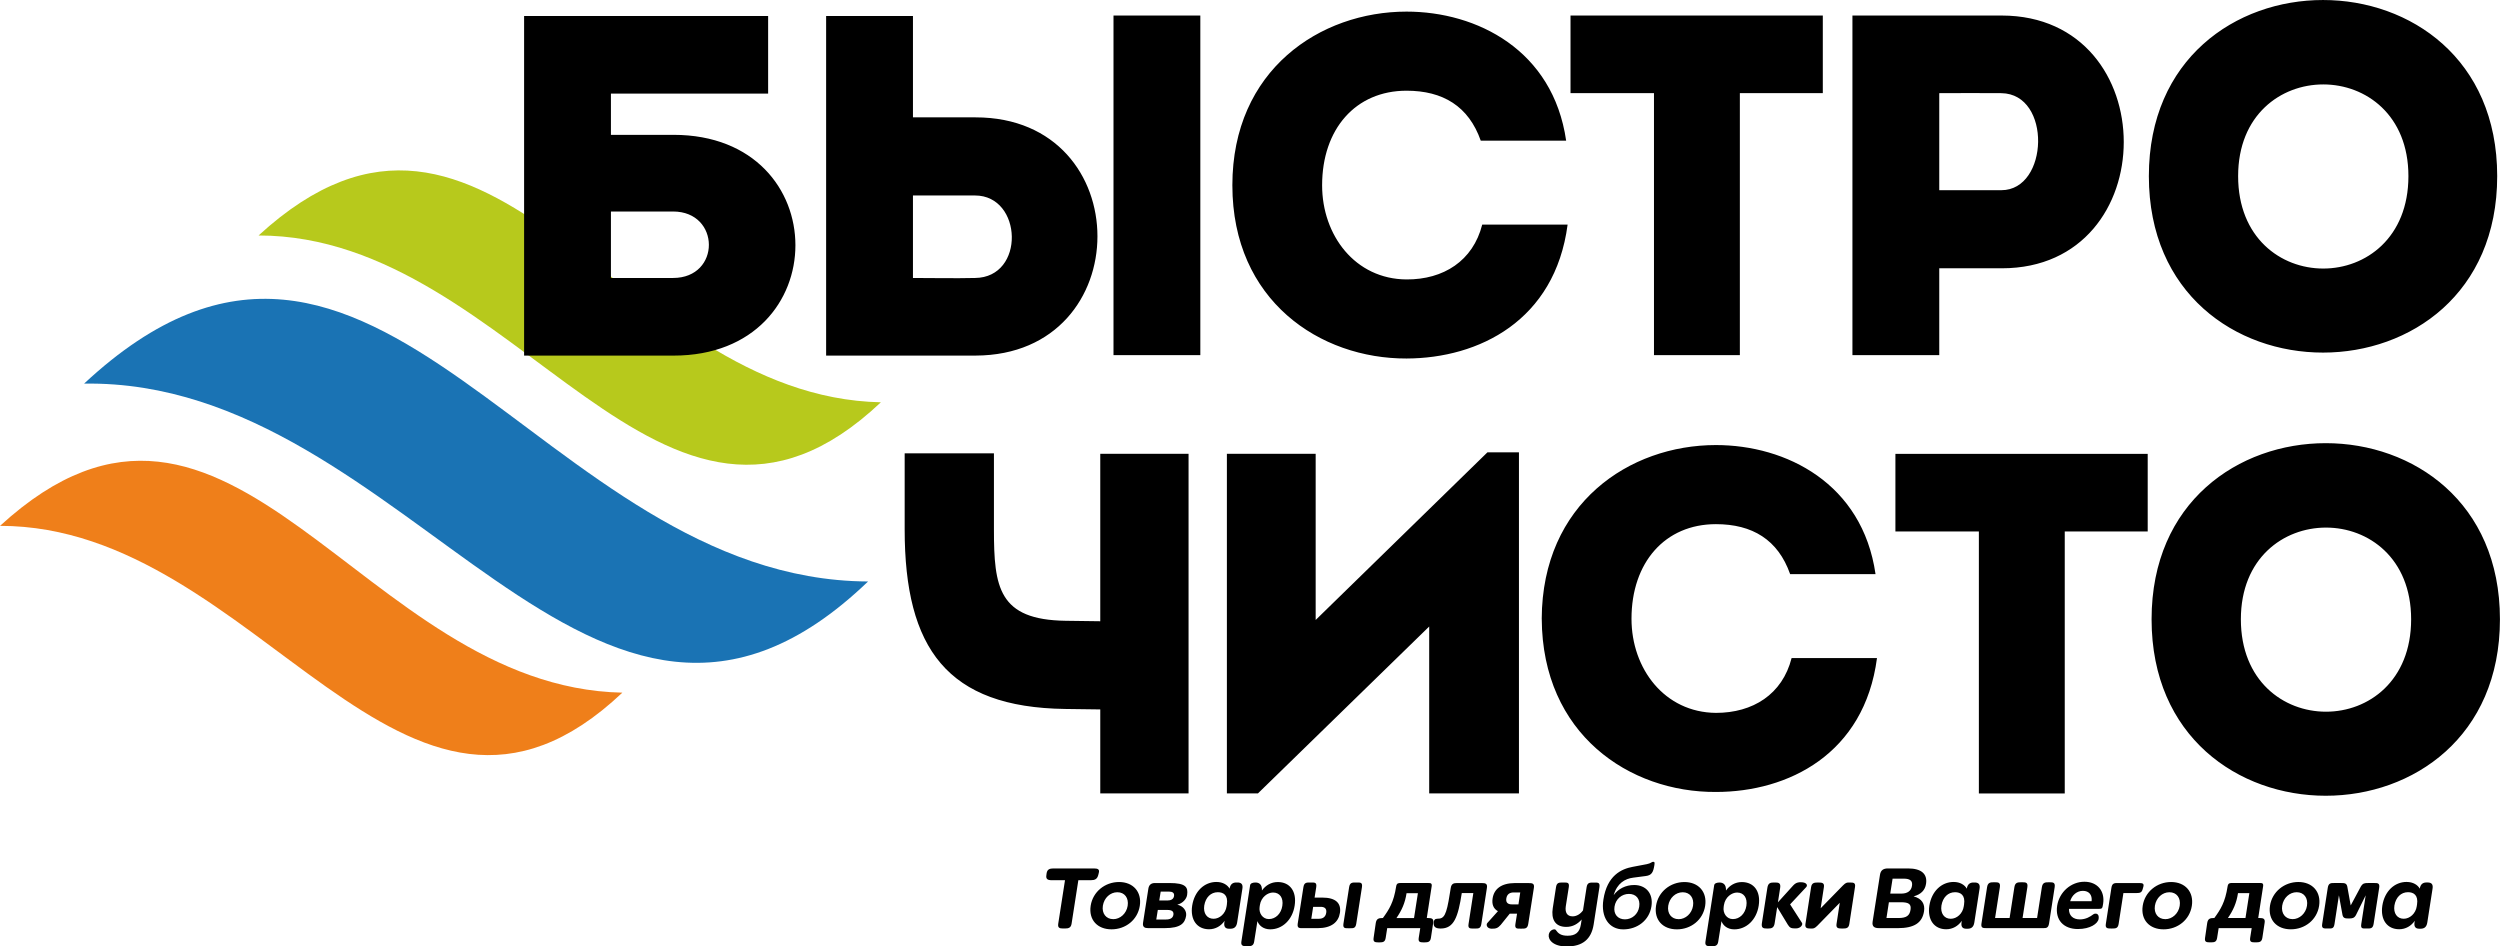 <?xml version="1.0" encoding="UTF-8"?> <!-- Creator: CorelDRAW 2019 (64-Bit) --> <svg xmlns="http://www.w3.org/2000/svg" xmlns:xlink="http://www.w3.org/1999/xlink" xml:space="preserve" width="45.128mm" height="17.084mm" style="shape-rendering:geometricPrecision; text-rendering:geometricPrecision; image-rendering:optimizeQuality; fill-rule:evenodd; clip-rule:evenodd" viewBox="0 0 1076.79 407.65"> <defs> <style type="text/css"> <![CDATA[ .fil0 {fill:#EF7F1A} .fil3 {fill:#B7C91C} .fil1 {fill:#1A73B4} .fil2 {fill:black;fill-rule:nonzero} ]]> </style> </defs> <g id="Слой_x0020_1">  <g id="_2879949383360"> <path class="fil0" d="M-0 226.5c99.68,-91.34 155.55,69.57 268.05,71.85 -94.31,89.16 -156.43,-71.85 -268.05,-71.85z"></path> <path class="fil1" d="M36.2 165.24c125.58,-117.04 195.96,84.57 337.68,85.22 -118.81,114.19 -197.07,-87.43 -337.68,-85.22z"></path> <path class="fil2" d="M458.71 379.13l-2.91 18.71c-0.27,1.74 0.47,2.09 2.06,2.09l0.82 0c1.67,0 2.6,-0.36 2.87,-2.09l2.91 -18.71 5.36 0c1.75,0 2.72,-0.47 3.19,-2.14l0.23 -0.91c0.47,-1.58 -0.31,-2.02 -2.06,-2.02l-17.43 0c-1.71,0 -2.68,0.44 -2.95,2.02l-0.12 0.91c-0.27,1.66 0.58,2.14 2.29,2.14l5.75 0zm20.77 16.77c-3.07,0 -4.97,-2.45 -4.46,-5.78 0.54,-3.4 3.18,-5.81 6.25,-5.81 3.11,0 4.97,2.45 4.43,5.86 -0.51,3.28 -3.18,5.74 -6.21,5.74zm-0.74 4.39c6.1,0 11.26,-4.08 12.19,-10.13 0.93,-6.05 -2.91,-10.25 -8.93,-10.25 -6.06,0 -11.3,4.19 -12.23,10.21 -0.93,6.09 2.91,10.17 8.97,10.17zm24.07 -8.35c1.94,0 2.79,0.63 2.6,2.06 -0.23,1.42 -1.32,2.06 -3.26,2.06l-4.12 0 0.66 -4.11 4.12 0zm0.62 -7.91c1.59,0 2.45,0.55 2.25,1.9 -0.19,1.35 -1.28,1.94 -2.87,1.94l-3.5 0 0.62 -3.84 3.49 0zm-5.98 -3.68c-1.4,0 -2.56,0.59 -2.83,2.41l-2.29 14.68c-0.31,1.9 0.74,2.33 2.17,2.33l7.22 0c6.91,0 8.66,-2.18 9.16,-5.34 0.31,-2.14 -1.28,-4.23 -3.8,-4.75 2.37,-0.63 3.96,-2.45 4.23,-4.19 0.51,-3.4 -0.62,-5.14 -7.57,-5.14l-6.29 0zm26.52 -0.47c-5.28,0 -9.51,4.03 -10.48,10.21 -0.93,6.09 2.1,10.17 7.26,10.17 2.8,0 5.17,-1.42 6.72,-3.64l-0.12 0.71c-0.31,2.02 0.62,2.7 2.02,2.7l0.58 0c1.51,0 2.6,-0.64 2.91,-2.7l2.25 -14.51c0.35,-2.06 -0.58,-2.7 -2.1,-2.7l-0.58 0c-1.4,0 -2.52,0.68 -2.83,2.66 -0.89,-1.63 -2.91,-2.89 -5.63,-2.89zm4.35 10.48c-0.47,3.16 -2.99,5.38 -5.63,5.38 -2.83,0 -4.5,-2.37 -4,-5.7 0.58,-3.52 2.83,-5.74 5.86,-5.74 2.29,0 4.54,1.15 3.88,5.34l-0.11 0.71zm13.28 6.41c0.7,1.94 2.64,3.52 5.51,3.52 5.28,0 9.59,-4.15 10.52,-10.21 0.97,-6.21 -2.1,-10.16 -7.26,-10.16 -2.87,0 -5.24,1.42 -6.83,3.64 0.12,-2.76 -1.36,-3.44 -2.8,-3.44 -1.09,0 -2.14,0.31 -2.29,1.15l-3.77 24.32c-0.27,1.78 0.74,1.98 2.21,1.98l0.58 0c1.4,0 2.45,-0.2 2.72,-1.98l1.4 -8.82zm1.05 -6.93c0.54,-3.47 3.38,-5.41 5.67,-5.41 2.88,0 4.54,2.29 4,5.74 -0.5,3.36 -2.87,5.7 -5.82,5.7 -2.64,0 -4.39,-2.53 -3.96,-5.26l0.12 -0.76zm24.93 9.94c5.86,0 8.93,-2.57 9.55,-6.57 0.62,-4.03 -1.59,-6.6 -7.65,-6.6l-3.26 0 0.7 -4.46c0.31,-2.11 -0.66,-2.03 -2.14,-2.03l-0.58 0c-1.4,0 -2.49,-0.04 -2.8,2.03l-2.45 15.69c-0.31,2.06 0.82,1.94 2.25,1.94l6.37 0zm13.28 0.04l0.58 0c1.4,0 2.41,0.08 2.72,-1.94l2.45 -15.73c0.31,-2.11 -0.66,-2.03 -2.14,-2.03l-0.58 0c-1.4,0 -2.49,-0.04 -2.8,2.03l-2.45 15.73c-0.31,2.06 0.78,1.94 2.21,1.94zm-12 -9.22c1.52,0 2.68,0.63 2.37,2.57 -0.31,1.94 -1.63,2.57 -3.14,2.57l-3.22 0 -0.08 0.08 0.81 -5.22 3.26 0zm32.62 4.83c2.29,-3.36 3.69,-6.41 4.35,-10.72l4.89 0 -1.67 10.72 -7.57 0zm-4 4.35l14.25 0 -0.66 4.19c-0.27,1.74 0.51,1.94 2.02,1.94l0.47 0c1.55,0 2.48,-0.2 2.76,-1.94l0.97 -6.41c0.31,-1.82 -0.51,-2.14 -2.21,-2.14l-0.54 0 2.1 -13.61c0.23,-1.42 -0.47,-1.47 -1.47,-1.47l-11.88 0c-0.97,0 -1.71,0.04 -1.94,1.47 -1.05,6.84 -3.03,9.93 -5.71,13.61l-0.16 0c-1.71,0 -2.6,0.31 -2.91,2.14l-0.93 6.41c-0.27,1.74 0.54,1.94 2.09,1.94l0.47 0c1.51,0 2.37,-0.2 2.64,-1.94l0.66 -4.19zm29.97 -19.42c-1.32,0 -2.33,0.28 -2.6,2.18l-0.39 2.37c-1.47,9.57 -2.52,10.8 -5.28,10.8 -1.2,0 -1.51,0.63 -1.63,1.34 -0.27,1.9 0.43,2.89 2.95,2.89 5.75,0 7.49,-4.82 9.12,-15.27l4.97 0 -2.06 13.33c-0.35,2.06 0.78,1.94 2.21,1.94l0.58 0c1.4,0 2.41,0.08 2.72,-1.94l2.41 -15.62c0.27,-1.78 -0.66,-2.02 -2.14,-2.02l-10.87 0zm25 0c-5.86,0.04 -8.93,2.57 -9.55,6.57 -0.39,2.49 0.27,4.43 2.29,5.54l-4.54 5.06c-0.7,0.71 -0.23,2.49 1.87,2.49 1.86,0 2.6,-0.24 3.88,-1.66l3.88 -4.82 0.27 0 2.87 0 -0.7 4.43c-0.35,2.09 0.66,2.02 2.14,2.02l0.58 0c1.4,0 2.48,0.04 2.8,-2.02l2.45 -15.66c0.27,-1.86 -0.82,-1.94 -2.25,-1.94l-5.98 0zm-1.28 9.18c-1.51,0 -2.68,-0.63 -2.37,-2.57 0.31,-1.94 1.63,-2.57 3.14,-2.57l2.83 0 0.04 -0.08 -0.78 5.22 -2.88 0zm24.54 -7.39c0.31,-2.1 -0.66,-2.02 -2.14,-2.02l-0.58 0c-1.4,0 -2.48,-0.04 -2.79,2.02l-1.4 9.05c-0.7,4.48 0.81,8.04 5.82,8.04 2.87,0 5.01,-1.35 6.64,-3.2l-0.35 2.18c-0.54,3.44 -2.37,4.82 -5.71,4.82 -2.91,0 -4.04,-0.99 -5.13,-2.53 -0.43,-0.56 -2.64,-0.08 -2.99,2.06 -0.35,2.25 1.94,5.1 7.76,5.1 6.8,0 10.56,-3.13 11.57,-9.41l2.49 -16.09c0.31,-2.1 -0.66,-2.02 -2.14,-2.02l-0.58 0c-1.4,0 -2.49,-0.04 -2.8,2.02l-1.55 9.95c-1.01,1.47 -2.68,2.58 -4.46,2.58 -2.45,0 -3.34,-1.74 -2.95,-4.36l1.28 -8.17zm27.76 -4.12l5.44 -0.71c2.52,-0.32 3.18,-1.66 3.65,-4.59 0.16,-1.03 0.2,-1.54 -0.5,-1.54 -0.66,0 -0.89,0.67 -2.76,1.03l-6.06 1.15c-4.93,0.91 -11.03,3.76 -12.62,14.08 -1.2,7.67 2.48,12.86 8.54,12.86 6.09,0 11.22,-3.88 12.15,-9.93 0.86,-5.54 -2.37,-9.18 -7.45,-9.18 -3.69,0 -6.87,1.66 -8.81,4.35 1.47,-5.1 4.89,-7.08 8.43,-7.52zm-3.57 17.96c-3.07,0 -5.01,-2.22 -4.5,-5.46 0.51,-3.32 3.14,-5.5 6.21,-5.5 3.1,0 4.97,2.17 4.43,5.54 -0.47,3.2 -3.11,5.42 -6.14,5.42zm23.1 -0.08c-3.07,0 -4.97,-2.45 -4.46,-5.78 0.54,-3.4 3.18,-5.81 6.25,-5.81 3.11,0 4.97,2.45 4.43,5.86 -0.51,3.28 -3.18,5.74 -6.21,5.74zm-0.74 4.39c6.1,0 11.26,-4.08 12.19,-10.13 0.93,-6.05 -2.91,-10.25 -8.93,-10.25 -6.06,0 -11.3,4.19 -12.23,10.21 -0.93,6.09 2.91,10.17 8.97,10.17zm19.22 -3.52c0.7,1.94 2.64,3.52 5.51,3.52 5.28,0 9.59,-4.15 10.52,-10.21 0.97,-6.21 -2.09,-10.16 -7.26,-10.16 -2.87,0 -5.24,1.42 -6.83,3.64 0.12,-2.76 -1.36,-3.44 -2.79,-3.44 -1.09,0 -2.14,0.31 -2.29,1.15l-3.77 24.32c-0.27,1.78 0.74,1.98 2.21,1.98l0.58 0c1.4,0 2.45,-0.2 2.72,-1.98l1.4 -8.82zm1.05 -6.93c0.54,-3.47 3.38,-5.41 5.67,-5.41 2.87,0 4.54,2.29 4,5.74 -0.51,3.36 -2.87,5.7 -5.82,5.7 -2.64,0 -4.39,-2.53 -3.96,-5.26l0.11 -0.76zm22.95 0.88l4.62 7.63c0.89,1.42 1.55,1.54 3.42,1.54 2.1,0 3.11,-1.66 2.64,-2.37l-5.13 -7.99 6.95 -7.44c0.66,-0.71 0.35,-2.1 -2.37,-2.1 -0.93,0 -2.02,0.08 -3.26,1.42l-6.56 7.24 0.97 -6.28c0.31,-2.02 -0.7,-2.26 -2.1,-2.26l-0.58 0c-1.47,0 -2.52,0.2 -2.83,2.26l-2.37 15.3c-0.31,2.06 0.66,2.26 2.13,2.26l0.58 0c1.4,0 2.48,-0.24 2.79,-2.26l1.09 -6.96zm33.51 -8.66c0.31,-1.94 -0.78,-1.94 -2.21,-1.94l-0.58 0c-0.62,0 -1.2,0.04 -2.37,1.23l-9.63 9.86 1.4 -9.15c0.27,-1.75 -0.78,-1.94 -2.21,-1.94l-0.58 0c-1.4,0 -2.45,0.2 -2.72,1.94l-2.45 15.93c-0.27,1.79 0.78,1.94 2.21,1.94l0.58 0c0.58,0 1.16,0 2.37,-1.23l9.63 -9.86 -1.4 9.15c-0.27,1.79 0.78,1.94 2.21,1.94l0.58 0c1.4,0 2.45,-0.16 2.72,-1.94l2.45 -15.93zm13.55 13.36l1.05 -6.81 5.16 0c3.46,0 4.54,0.83 4.15,3.28 -0.39,2.49 -1.75,3.52 -5.2,3.52l-5.16 0zm1.63 -10.52l1.01 -6.45 4.82 0c2.83,0 3.88,1.03 3.53,3.12 -0.31,2.06 -1.86,3.32 -4.54,3.32l-4.82 0zm-4.93 14.87l8.15 0c7.14,0 10.56,-2.29 11.34,-7.28 0.47,-3.09 -0.89,-5.46 -4.5,-6.41 3.11,-0.83 4.93,-2.57 5.36,-5.42 0.66,-4.27 -2.06,-6.61 -7.76,-6.61l-8.62 0c-1.9,0 -3.14,0.67 -3.46,2.73l-3.18 20.25c-0.31,2.06 0.78,2.73 2.68,2.73zm32.26 -19.9c-5.28,0 -9.51,4.03 -10.48,10.21 -0.93,6.09 2.1,10.17 7.26,10.17 2.8,0 5.16,-1.42 6.72,-3.64l-0.12 0.71c-0.31,2.02 0.62,2.7 2.02,2.7l0.58 0c1.52,0 2.6,-0.64 2.91,-2.7l2.25 -14.51c0.35,-2.06 -0.58,-2.7 -2.09,-2.7l-0.58 0c-1.4,0 -2.52,0.68 -2.83,2.66 -0.89,-1.63 -2.91,-2.89 -5.63,-2.89zm4.35 10.48c-0.47,3.16 -2.99,5.38 -5.63,5.38 -2.83,0 -4.5,-2.37 -4,-5.7 0.58,-3.52 2.83,-5.74 5.86,-5.74 2.29,0 4.54,1.15 3.88,5.34l-0.12 0.71zm33.97 9.41c1.47,0 2.41,0.08 2.76,-2.02l2.41 -15.59c0.31,-2.02 -0.66,-2.14 -2.06,-2.14l-0.58 0c-1.44,0 -2.56,0.08 -2.87,2.14l-2.06 13.25 -6.25 0 2.06 -13.25c0.31,-2.02 -0.66,-2.14 -2.06,-2.14l-0.66 0c-1.44,0 -2.56,0.08 -2.87,2.14l-2.06 13.25 -6.25 0 2.06 -13.25c0.31,-2.02 -0.66,-2.14 -2.06,-2.14l-0.58 0c-1.44,0 -2.56,0.08 -2.87,2.14l-2.41 15.59c-0.35,2.06 0.78,2.02 2.17,2.02l24.19 0zm11.34 -8.31l13.04 0c1.01,0 1.28,-0.16 1.48,-1.15l0.19 -1.07c0.82,-5.42 -2.45,-9.45 -8.07,-9.45 -5.75,0 -10.79,4.39 -11.73,10.32 -0.93,6.13 2.76,10.05 8.93,10.05 5.32,0 8.62,-2.33 8.93,-4.39 0.39,-2.41 -1.44,-2.57 -2.29,-1.94 -1.36,1.03 -3.22,2.18 -5.79,2.18 -2.95,0 -4.77,-1.66 -4.7,-4.55zm0.51 -3.28c0.74,-2.61 2.91,-4.47 5.47,-4.47 2.68,0 4.08,1.78 3.77,4.47l-9.24 0zm28.61 -3.52c1.52,0 2.21,-0.24 2.6,-1.62l0.31 -1.07c0.35,-1.35 -0.23,-1.62 -1.75,-1.62l-9.2 0c-1.4,0 -2.49,-0.04 -2.8,2.02l-2.41 15.62c-0.31,1.9 0.78,1.94 2.21,1.94l0.58 0c1.4,0 2.41,-0.04 2.72,-1.94l2.06 -13.33 5.67 0zm12.35 11.24c-3.07,0 -4.97,-2.45 -4.46,-5.78 0.54,-3.4 3.18,-5.81 6.25,-5.81 3.11,0 4.97,2.45 4.43,5.86 -0.5,3.28 -3.18,5.74 -6.21,5.74zm-0.74 4.39c6.09,0 11.26,-4.08 12.19,-10.13 0.93,-6.05 -2.91,-10.25 -8.93,-10.25 -6.06,0 -11.3,4.19 -12.23,10.21 -0.93,6.09 2.91,10.17 8.97,10.17zm27.72 -4.87c2.29,-3.36 3.69,-6.41 4.35,-10.72l4.89 0 -1.67 10.72 -7.57 0zm-4 4.35l14.25 0 -0.66 4.19c-0.27,1.74 0.51,1.94 2.02,1.94l0.47 0c1.55,0 2.48,-0.2 2.76,-1.94l0.97 -6.41c0.31,-1.82 -0.51,-2.14 -2.21,-2.14l-0.54 0 2.1 -13.61c0.23,-1.42 -0.47,-1.47 -1.47,-1.47l-11.88 0c-0.97,0 -1.71,0.04 -1.94,1.47 -1.05,6.84 -3.03,9.93 -5.71,13.61l-0.16 0c-1.71,0 -2.6,0.31 -2.91,2.14l-0.93 6.41c-0.27,1.74 0.54,1.94 2.09,1.94l0.47 0c1.51,0 2.37,-0.2 2.64,-1.94l0.66 -4.19zm31.84 -3.88c-3.07,0 -4.97,-2.45 -4.46,-5.78 0.54,-3.4 3.18,-5.81 6.25,-5.81 3.11,0 4.97,2.45 4.43,5.86 -0.51,3.28 -3.18,5.74 -6.21,5.74zm-0.74 4.39c6.1,0 11.26,-4.08 12.19,-10.13 0.93,-6.05 -2.91,-10.25 -8.93,-10.25 -6.06,0 -11.3,4.19 -12.23,10.21 -0.93,6.09 2.91,10.17 8.97,10.17zm21.63 -19.94l-2.91 0c-1.4,0 -2.48,-0.04 -2.8,2.02l-2.41 15.62c-0.35,2.06 0.78,1.94 2.21,1.94l0.58 0c1.4,0 2.21,0.08 2.52,-1.94l1.9 -12.34 1.55 8.5c0.35,1.38 1.16,1.47 2.68,1.47 1.47,0 2.33,-0.08 3.11,-1.47l4.19 -8.5 -1.9 12.34c-0.31,2.02 0.5,1.94 1.9,1.94l0.58 0c1.44,0 2.48,0.12 2.83,-1.94l2.41 -15.62c0.31,-2.06 -0.78,-2.02 -2.18,-2.02l-2.52 0c-1.59,0 -2.33,0.08 -3.18,1.47l-4.39 8.19 -1.48 -8.19c-0.35,-1.39 -1.12,-1.47 -2.72,-1.47zm28.27 -0.47c-5.28,0 -9.51,4.03 -10.48,10.21 -0.93,6.09 2.1,10.17 7.26,10.17 2.8,0 5.16,-1.42 6.72,-3.64l-0.12 0.71c-0.31,2.02 0.62,2.7 2.02,2.7l0.58 0c1.51,0 2.6,-0.64 2.91,-2.7l2.25 -14.51c0.35,-2.06 -0.58,-2.7 -2.09,-2.7l-0.58 0c-1.4,0 -2.52,0.68 -2.83,2.66 -0.89,-1.63 -2.91,-2.89 -5.63,-2.89zm4.35 10.48c-0.47,3.16 -2.99,5.38 -5.63,5.38 -2.83,0 -4.5,-2.37 -4,-5.7 0.58,-3.52 2.83,-5.74 5.86,-5.74 2.29,0 4.54,1.15 3.88,5.34l-0.12 0.71z"></path> <path class="fil2" d="M511.93 341.75l0 -146.28 -38.03 0 0 72.12 -14.87 -0.2c-28.99,-0.39 -30.93,-14.47 -30.93,-39.34l0 -32.78 -38.45 0 0 32.78c0,51.35 18.39,76.64 69.17,77.32l15.08 0.2 0 36.18 38.03 0zm103.65 -71.89l0 71.89c12.95,0 25.91,0 38.66,0l0 -146.91 -13.58 0 -73.98 72.2 0 -71.57c-12.75,0 -25.5,0 -38.24,0l0 146.28 13.37 0 73.77 -71.89zm48.48 -3.34c0.21,49.74 37.82,74.82 75.02,74.6 31.14,0 63.95,-16.3 69.38,-57.68 -12.75,0 -24.24,0 -36.78,0 -3.97,15.67 -16.71,23.62 -32.6,23.62 -22.15,-0.21 -36.36,-19.02 -36.36,-40.54 0,-24.24 14.42,-40.75 36.36,-40.75 15.67,0 26.75,6.68 31.97,21.52 12.74,0 24.03,0 36.78,0 -5.64,-39.08 -38.46,-55.59 -68.76,-55.59 -37.2,0 -74.81,25.08 -75.02,74.81zm188.28 -37.61l0 112.85c12.33,0 24.66,0 36.99,0l0 -112.85 35.73 0c0,-11.29 0,-22.36 0,-33.43l-108.67 0c0,11.08 0,22.15 0,33.43l35.94 0zm224.44 37.83c0,-101.14 -150.05,-101.14 -150.05,0 0,101.35 150.05,101.35 150.05,0zm-111.59 0c0,-52.66 73.34,-52.66 73.34,0 0,53.08 -73.34,53.08 -73.34,0z"></path> <path class="fil3" d="M111.35 101.43c99.68,-91.34 155.55,69.57 268.05,71.85 -94.31,89.16 -156.44,-71.85 -268.05,-71.85z"></path> <path class="fil2" d="M289.88 91.1c20.48,0 20.69,28.63 0,28.63 -8.78,0 -18.18,0 -26.75,0l0 -28.63 26.75 0zm-26.75 -33.02l0 -17.76 67.71 0 0 -33.43 -105.11 0 0 146.28 64.36 0c70.01,0 70,-95.09 0,-95.09l-26.96 0zm92.69 -51.2l0 146.28 64.36 0c70.01,-0.21 70.01,-102.61 0,-102.61l-26.96 0 0 -43.67 -37.4 0zm64.15 77.32c20.48,0 21.74,35.32 0,35.53 -8.78,0.21 -18.18,0 -26.75,0l0 -35.53 26.75 0zm59.63 68.76l37.4 0 0 -146.28 -37.4 0 0 146.28zm51.2 -73.14c0,49.74 37.82,74.72 75.02,74.6 31.13,-0.09 63.95,-16.3 69.38,-57.68 -12.75,0 -24.24,0 -36.78,0 -3.97,15.67 -16.72,23.7 -32.6,23.62 -22.15,-0.12 -36.36,-19.01 -36.36,-40.54 0,-24.24 14.42,-40.75 36.36,-40.75 15.67,0 26.75,6.68 31.97,21.52 12.74,0 24.03,0 36.78,0 -5.64,-39.08 -38.45,-55.59 -68.75,-55.59 -37.2,0 -75.02,25.08 -75.02,74.81zm181.6 -39.7l0 112.85c12.33,0 24.66,0 36.99,0l0 -112.85 35.73 0c0,-11.29 0,-22.36 0,-33.44l-108.67 0c0,11.08 0,22.15 0,33.44l35.94 0zm122.88 112.85l0 -37.41 26.96 0c70.01,0 70.01,-108.73 0,-108.87 -21.51,-0.04 -43.26,0 -64.36,0 0,48.9 0,97.59 0,146.28 12.33,0 24.86,0 37.4,0zm26.75 -71.05l-26.75 0c0,-11.91 0,-29.88 0,-41.79 8.57,0 17.98,-0.11 26.75,0 21.73,0.29 20.48,41.79 0,41.79zm213.57 -6.06c0,-101.14 -150.04,-101.14 -150.04,0 0,101.35 150.04,101.35 150.04,0zm-111.59 0c0,-52.66 73.35,-52.66 73.35,0 0,53.08 -73.35,53.08 -73.35,0z"></path> </g> </g> </svg> 